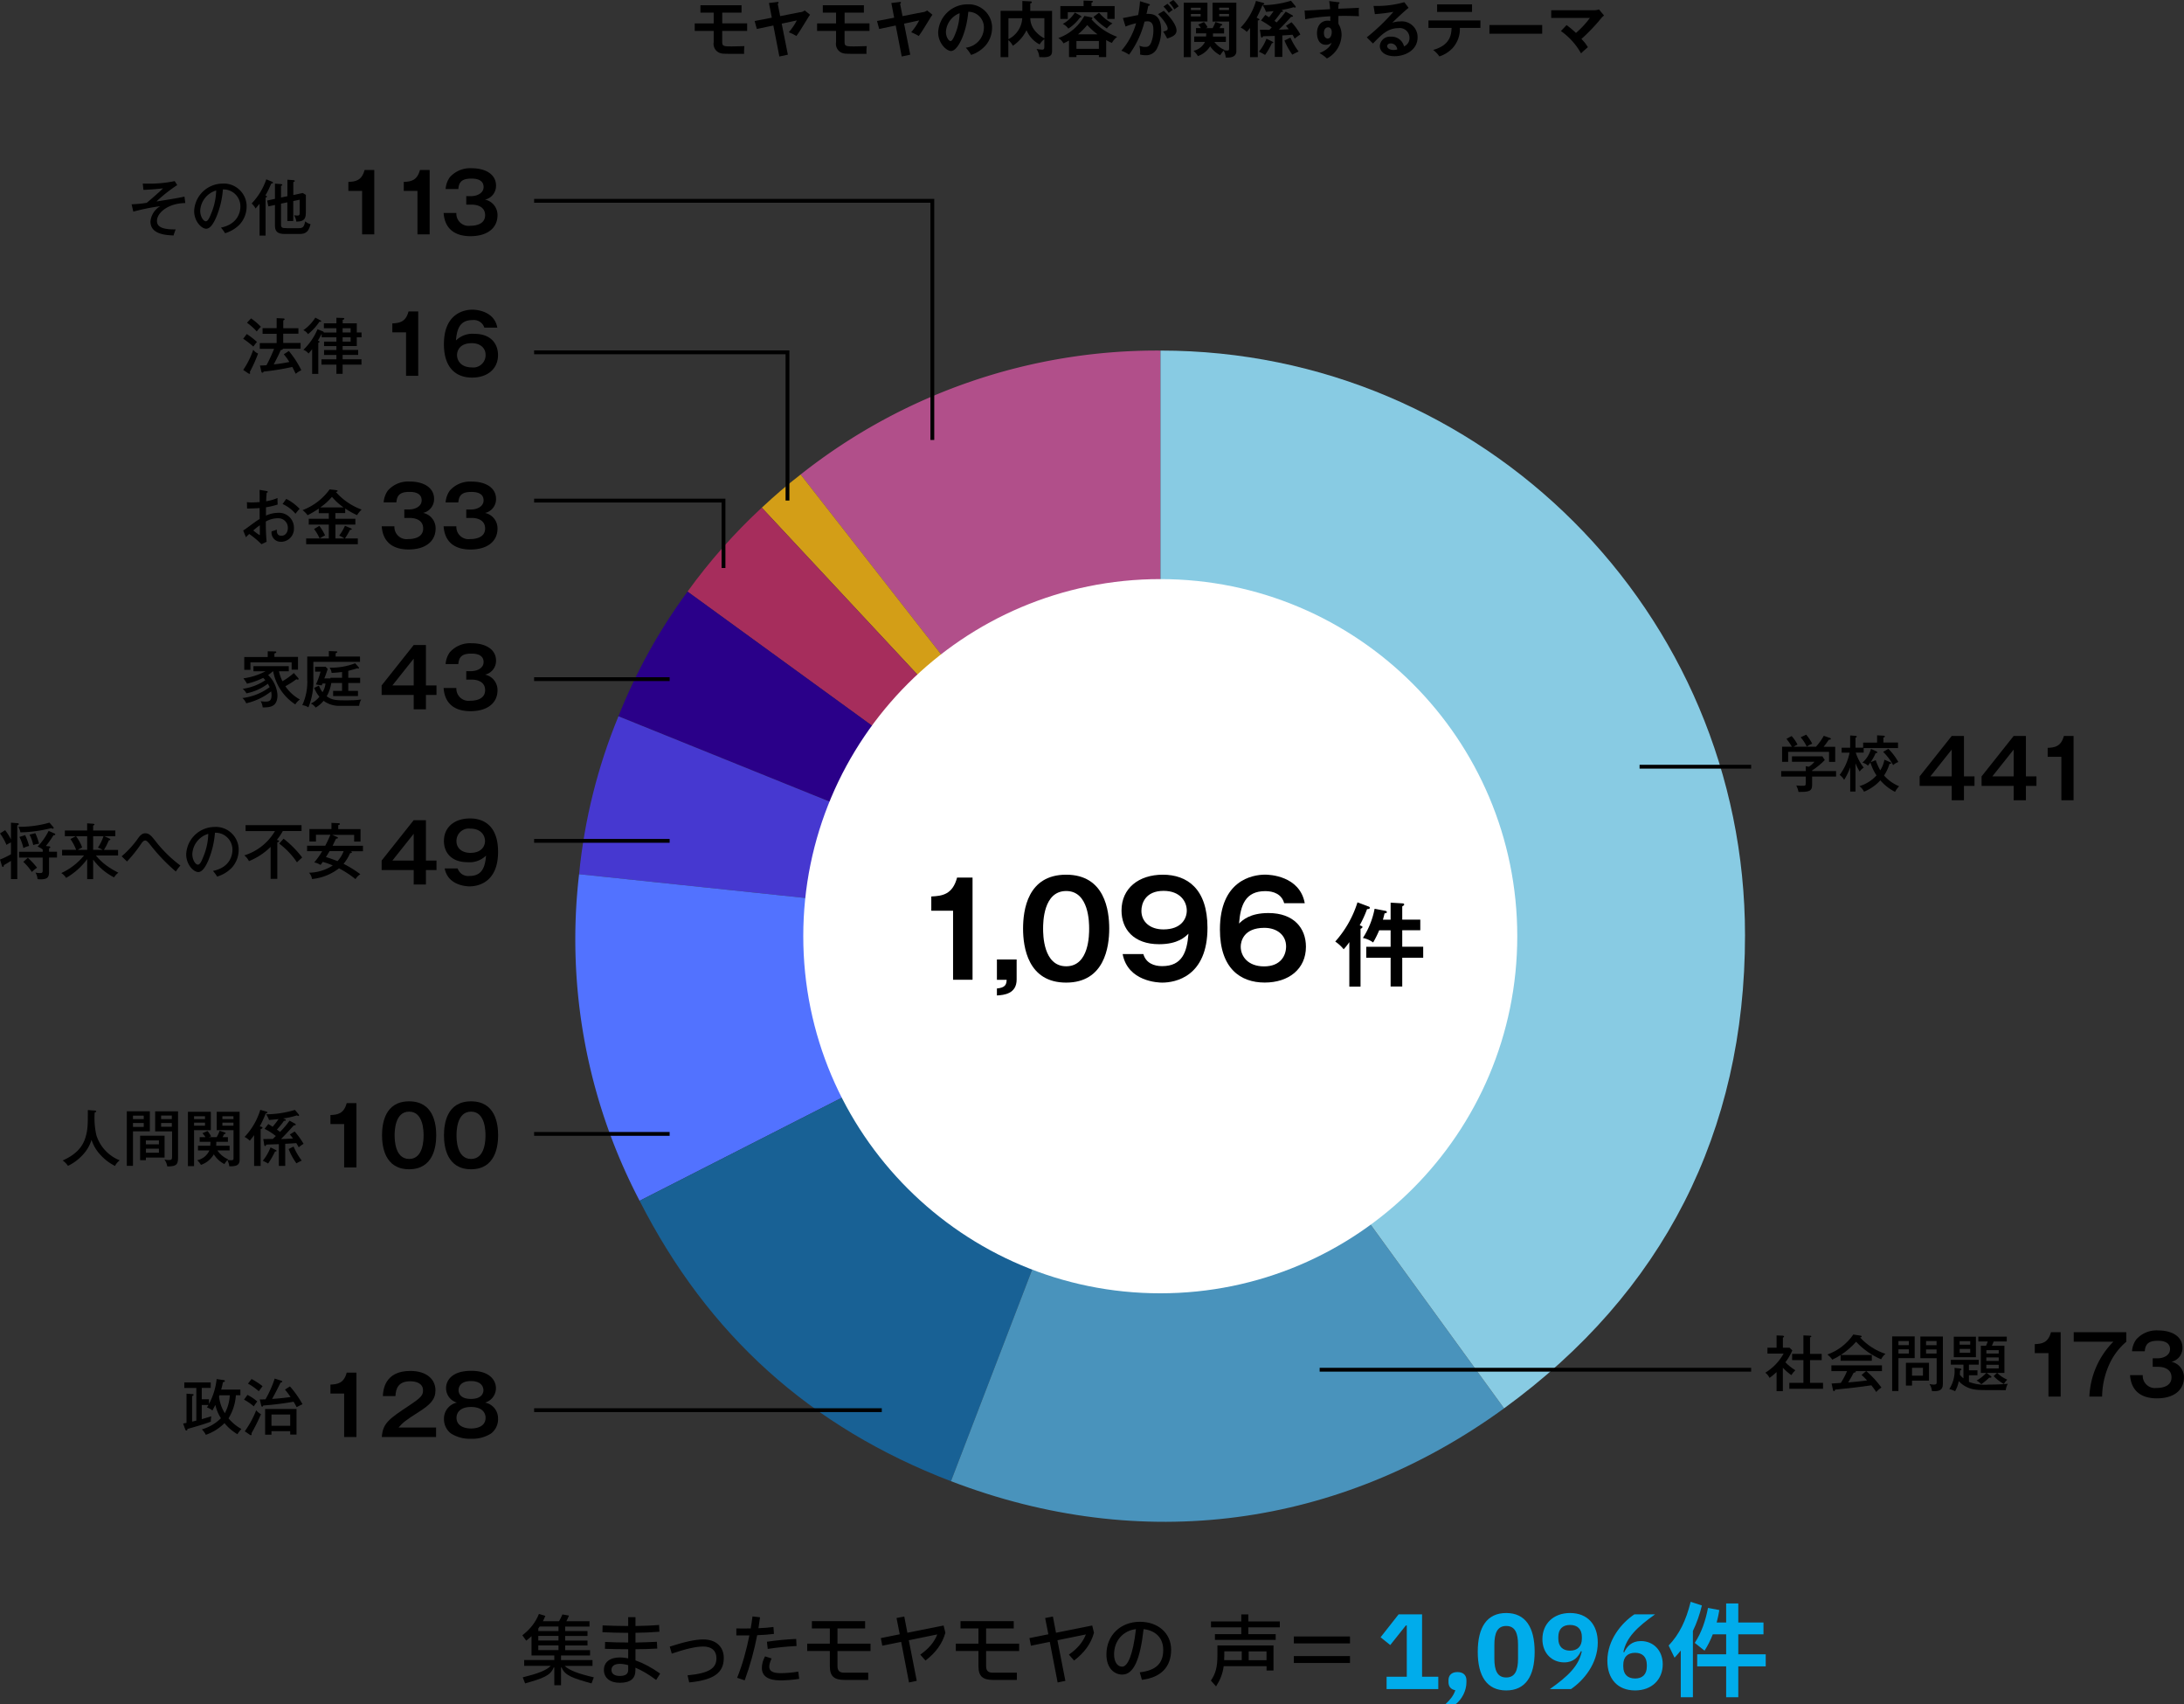 <svg xmlns="http://www.w3.org/2000/svg" id="_レイヤー_1" viewBox="0 0 428.36 334.18"><rect x="0" y="0" width="428.36" height="334.18" fill="#333333" stroke="none"/><defs><clipPath id="clippath"><path d="M0 0h428.35v298.4H0z" style="fill:none"/></clipPath><style>.cls-2{fill:#00aceb}.cls-6{isolation:isolate}</style></defs><g id="_グループ_11250"><g id="_グループ_10611"><g id="_1_096件" class="cls-6"><g class="cls-6"><path d="M282.1 331.2h-10.14v-2.42h3.96v-10.06h-.18l-3.06 3.84-1.9-1.52 3.54-4.5h4.6v12.24h3.18v2.42ZM283.48 334.18c.94-.88 1.62-1.7 1.96-2.76-.92-.16-1.34-.78-1.34-1.56v-.4c0-.92.56-1.6 1.76-1.6s1.76.68 1.76 1.6v.4c0 1.62-.86 3.34-2.14 4.32h-2ZM289.84 323.88c0-4.8 1.8-7.6 5.58-7.6s5.58 2.8 5.58 7.6-1.8 7.58-5.58 7.58-5.58-2.8-5.58-7.58Zm7.9 1.36v-2.74c0-2.28-.58-3.68-2.32-3.68s-2.32 1.4-2.32 3.68v2.74c0 2.28.58 3.68 2.32 3.68s2.32-1.4 2.32-3.68ZM303.98 331.2c3.56-2.52 5.66-4.52 6.26-7.38l-.16-.06c-.54 1.12-1.42 2.2-3.28 2.2-2.42 0-4.28-1.8-4.28-4.56 0-2.98 2.14-5.12 5.42-5.12 3.44 0 5.44 2.28 5.44 5.8 0 4.14-2.78 7.44-5.26 9.12h-4.14Zm6.28-9.9v-.32c0-1.54-.86-2.36-2.32-2.36s-2.3.82-2.3 2.36v.32c0 1.54.86 2.36 2.3 2.36s2.32-.82 2.32-2.36ZM315.26 325.66c0-4.14 2.8-7.44 5.3-9.12h4.06c-3.54 2.52-5.62 4.52-6.22 7.38l.16.06c.54-1.12 1.42-2.2 3.28-2.2 2.42 0 4.28 1.8 4.28 4.56 0 2.98-2.14 5.12-5.42 5.12-3.44 0-5.44-2.28-5.44-5.8Zm7.74 1.1v-.32c0-1.54-.86-2.36-2.3-2.36s-2.32.82-2.32 2.36v.32c0 1.54.86 2.36 2.32 2.36s2.3-.82 2.3-2.36ZM333.8 314.8c-.42 1.74-1 3.42-1.76 5v13h-2.38v-9.16c-.38.48-.8.96-1.22 1.4l-1.16-2.38c2.1-2.22 3.38-4.82 4.32-8.58l2.2.72Zm12.52 9.58v2.36h-5.38v6.06h-2.38v-6.06h-5.68v-2.36h5.68v-3.92h-2.62c-.44 1.12-.98 2.22-1.62 3.2l-1.92-1.52c1.36-2.06 2.12-4.4 2.6-6.86l2.22.42c-.12.78-.3 1.6-.52 2.44h1.86v-3.74h2.38v3.74h4.94v2.32h-4.94v3.92h5.38Z" class="cls-2"/></g></g><g id="_集まったモヤモヤの声_" class="cls-6"><path d="M110.74 326.64c.93.9 2.76 1.56 5.73 2.25l-.45 1.19c-3.51-.98-5.25-1.51-5.86-3.12h-.12v3.48h-1.32v-3.48h-.13c-.6 1.61-2.15 2.14-5.6 3.12l-.46-1.19c2.85-.7 4.6-1.33 5.5-2.25h-5.22v-1.14h5.91v-.9h-4.47v-3.78c-.33.32-.68.62-1.04.88l-.76-1.06c1.56-1.19 2.61-2.57 3.25-4.18l1.26.38c-.14.36-.3.7-.48 1.05h3.17c.27-.44.46-.89.66-1.33l1.29.22c-.15.39-.33.75-.52 1.11h4.54v1.05h-4.77v.88h4.38v.96h-4.38v.9h4.38v.96h-4.38v.93h4.88v1.04h-5.69v.9h6.17v1.14h-5.46Zm-1.2-7.71h-3.69c-.09.13-.18.25-.27.38v.51h3.96v-.88Zm0 2.74v-.9h-3.96v.9h3.96Zm-3.96.96v.93h3.96v-.93h-3.96Z" class="cls-6"/><g class="cls-6"><path d="M128.68 329.4c-1.43-1.08-2.81-1.88-4.05-2.4v.51c0 1.65-1.01 2.45-3.08 2.45-1.9 0-3.1-.96-3.1-2.5s1.14-2.47 3.17-2.47c.48 0 1.02.06 1.59.18v-1.79c-1.53 0-3.24-.03-4.56-.08l.03-1.35c1.27.08 3.13.11 4.53.11v-1.89c-1.9 0-3.57-.06-5.05-.13l.03-1.33c1.43.06 3.27.12 5.02.12v-1.74h1.43v1.74c1.51-.03 3.19-.08 4.63-.21l.06 1.33c-1.48.12-3.13.2-4.69.21v1.91c1.33-.03 2.94-.08 4.2-.15l.07 1.33c-1.36.09-2.89.12-4.27.13v2.19c1.48.51 3.15 1.38 4.84 2.59l-.79 1.25Zm-5.47-2.9c-.61-.17-1.17-.25-1.63-.25-1.11 0-1.65.46-1.65 1.2s.6 1.17 1.63 1.17 1.65-.32 1.65-1.16v-.96ZM134.85 328.5c4.17-.41 5.69-1.33 5.67-3.4-.02-1.43-.94-2.25-2.58-2.25-1.5 0-3.49.49-6.18 1.39l-.4-1.37c2.7-.87 4.89-1.41 6.58-1.41 2.48 0 4.02 1.42 4.02 3.64 0 2.94-2.02 4.33-6.78 4.79l-.33-1.4ZM151.79 320.38c-1 .13-2.16.21-3.28.25-.57 2.98-1.41 6.03-2.45 8.85l-1.48-.5c1.05-2.61 1.85-5.5 2.4-8.31-.94.01-1.84.01-2.56 0v-1.37c.78.03 1.77.03 2.82 0 .14-.79.26-1.59.35-2.35l1.48.17c-.09.71-.19 1.42-.31 2.14 1.05-.04 2.08-.12 2.94-.24l.1 1.35Zm4.96 8.81c-1.17.19-2.55.3-3.69.3-2.43 0-3.63-.86-3.63-2.43 0-.78.21-1.52.62-2.28l1.29.41c-.27.61-.46 1.12-.46 1.63 0 .84.69 1.25 2.23 1.25 1.17 0 2.29-.11 3.46-.3l.18 1.42Zm-6.33-7.28c1.99-.28 3.58-.45 5.74-.55l.07 1.39c-2.13.11-3.76.29-5.65.57l-.16-1.41ZM170.74 323.74h-6.48v2.94c0 .93.41 1.3 1.31 1.3h4.72v1.42h-4.65c-2.07 0-2.88-.74-2.88-2.71v-2.96h-4.44v-1.44h4.44v-2.99h-3.52v-1.42h10.44v1.42h-5.42v2.99h6.48v1.44ZM185.07 318.73l.35 1.42c-.6 2.17-1.88 3.9-3.9 5.45l-1.02-1.16c1.77-1.25 2.77-2.52 3.33-3.96l-5.58 1.14 1.56 7.96-1.52.32-1.54-7.96-3.7.75-.29-1.49 3.71-.75-.63-3.19 1.52-.29.61 3.18 7.11-1.42ZM199.89 323.74h-6.48v2.94c0 .93.41 1.3 1.31 1.3h4.72v1.42h-4.65c-2.07 0-2.88-.74-2.88-2.71v-2.96h-4.44v-1.44h4.44v-2.99h-3.52v-1.42h10.44v1.42h-5.42v2.99h6.48v1.44ZM214.22 318.73l.35 1.42c-.6 2.17-1.88 3.9-3.9 5.45l-1.02-1.16c1.77-1.25 2.77-2.52 3.33-3.96l-5.58 1.14 1.56 7.96-1.52.32-1.54-7.96-3.7.75-.29-1.49 3.71-.75-.63-3.19 1.52-.29.61 3.18 7.11-1.42ZM229.7 323.47c0 3.42-2.02 5.46-5.73 5.91l-.42-1.47c3.24-.38 4.6-1.79 4.6-4.39 0-2.33-1.44-3.79-3.85-4.08-.68 6-1.95 8.91-4.19 8.91-1.57 0-3.1-1.26-3.1-3.95 0-3.76 2.77-6.4 6.57-6.4 3.58 0 6.12 2.26 6.12 5.47Zm-6.9-4.03c-2.5.29-4.29 2.26-4.29 4.95 0 1.56.71 2.41 1.58 2.41 1.05 0 2.11-2.14 2.71-7.36Z"/></g><g class="cls-6"><path d="M249.78 322.65v4.9h-1.36v-.84h-8.41c-.21 1.52-.69 2.7-1.5 3.96l-1.01-1.14c.95-1.41 1.28-2.67 1.28-5.01v-1.88h11.01Zm1.24-3.56h-6.18v1.33h5.37v1.12h-11.92v-1.12h5.17v-1.33h-5.94v-1.16h5.94v-1.38h1.38v1.38h6.18v1.16Zm-7.47 4.71h-3.42v.72c0 .34-.02.69-.03 1h3.45v-1.72Zm4.86 1.73v-1.72h-3.5v1.72h3.5ZM253.77 322.24v-1.36h11.01v1.36h-11.01Zm0 3.84v-1.36h11.01v1.36h-11.01Z"/></g></g></g><g id="_グループ_10610" style="clip-path:url(#clippath)"><g id="_グループ_10609"><path id="_パス_13555" d="m227.61 183.4-70.59-90.35a112.571 112.571 0 0 1 70.59-24.31V183.4Z" style="fill:#b14f8a"/><path id="_パス_13556" d="m227.61 183.4-78.19-83.86c2.69-2.5 4.71-4.24 7.61-6.5l70.59 90.36Z" style="fill:#d39e17"/><path id="_パス_13557" d="M227.61 183.4 134.85 116c4.3-5.96 9.18-11.47 14.56-16.46l78.19 83.86Z" style="fill:#a62d5c"/><path id="_パス_13558" d="M227.61 183.4 121.3 140.45c3.44-8.7 8-16.92 13.55-24.45l92.76 67.4Z" style="fill:#2a0089"/><path id="_パス_13559" d="m227.61 183.4-114.03-11.99c1.04-10.65 3.64-21.08 7.72-30.96l106.31 42.95Z" style="fill:#4638d0"/><path id="_パス_13560" d="m227.61 183.4-102.16 52.05a110.476 110.476 0 0 1-11.87-64.04l114.03 11.99Z" style="fill:#5272ff"/><path id="_パス_13561" d="m227.61 183.4-41.09 107.04c-27.61-10.6-47.65-28.64-61.07-54.99l102.16-52.05Z" style="fill:#186195"/><path id="_パス_13562" d="M227.61 183.4 295 276.15c-32.33 23.49-71.18 28.6-108.48 14.28l41.09-107.04Z" style="fill:#4993bc"/><path id="_パス_13563" d="M227.61 183.4V68.74c63.32 0 114.65 51.33 114.65 114.65 0 38.57-16.06 70.09-47.26 92.76l-67.39-92.76Z" style="fill:#88cbe3"/><path id="_パス_13564" d="M297.59 183.57c0 38.67-31.35 70.02-70.02 70.02s-70.02-31.35-70.02-70.02 31.35-70.02 70.02-70.02c38.67 0 70.02 31.35 70.02 70.02" style="fill:#fff"/><path id="_パス_13565" d="M190.75 192.11h-3.82v-13.53h-4.27v-2.8c2.14-.1 4.17-.36 5.06-3.71h3.03v20.05Z"/><path id="_パス_13566" d="M199.4 188.12v3.94c0 2.82-2.49 3.05-3.87 3.13v-1.37c1.63-.15 1.88-.76 1.91-1.7h-1.91v-3.99h3.87Z"/><path id="_パス_13567" d="M217.56 182.09c0 3.59-.94 10.58-8.45 10.58s-8.45-6.97-8.45-10.58.87-10.58 8.45-10.58 8.45 7 8.45 10.58m-12.97 0c0 1.09 0 7.38 4.53 7.38s4.5-6.28 4.5-7.38 0-7.38-4.5-7.38-4.53 6.18-4.53 7.38"/><path id="_パス_13568" d="M224.25 187.07c.51 1.78 2.09 2.37 3.69 2.37 3.94 0 4.88-2.77 5.16-6.36-.66.64-2.09 2.06-5.75 2.06-4.99 0-7.38-2.95-7.38-6.61 0-4.35 3.36-7.02 8.11-7.02s8.75 2.75 8.75 10.4c0 9.59-6.31 10.76-8.88 10.76-.74 0-6.74-.18-7.76-5.6h4.04Zm-.38-8.47c0 2.11 1.65 3.64 4.32 3.64 3.56 0 4.58-2.16 4.58-3.69 0-1.78-1.3-3.87-4.55-3.87-3.61 0-4.35 2.52-4.35 3.92"/><path id="_パス_13569" d="M251.87 177.1c-.48-1.78-2.09-2.37-3.69-2.37-3.94 0-4.88 2.77-5.16 6.36.66-.64 2.11-2.06 5.77-2.06 4.96 0 7.35 2.95 7.35 6.61 0 4.35-3.36 7.02-8.09 7.02s-8.78-2.75-8.78-10.4c0-9.59 6.31-10.76 8.88-10.76.74 0 6.77.18 7.76 5.6h-4.04Zm-8.52 8.52c0 1.93 1.45 3.87 4.58 3.87 3.28 0 4.32-2.16 4.32-3.92 0-2.19-1.76-3.64-4.27-3.64-4.1 0-4.63 2.7-4.63 3.69"/><path id="_パス_13570" d="M266.86 193.46h-2.21v-8.73c-.33.5-.7.96-1.11 1.4a7.645 7.645 0 0 0-1.65-1.51c1.98-2.22 3.47-4.84 4.36-7.69l2.15.81c.16.05.27.14.27.25 0 .23-.23.25-.54.27-.4 1.09-.88 2.15-1.44 3.16.38.16.54.23.54.34 0 .2-.25.3-.38.36v11.33Zm3.65-11.05a19.7 19.7 0 0 1-1.19 2.39 4.97 4.97 0 0 0-2.01-.88c1.13-1.74 1.91-3.69 2.3-5.73l2.1.4c.11.02.3.09.3.25 0 .18-.18.22-.45.25-.07.32-.14.59-.32 1.24h1.51v-3.34l2.3.14c.11 0 .36.02.36.22 0 .09-.05.16-.13.21-.08.06-.16.11-.25.16v2.6h3.54v2.08h-3.54v3.23h4.11v2.16h-4.11v5.64h-2.28v-5.64h-4.78v-2.15h4.78v-3.23h-2.25Z"/><path id="_パス_13571" d="M385.2 152.23h2.07v1.86h-2.07v2.83h-2.4v-2.83h-6.29v-1.86l6.29-7.92h2.4v7.92Zm-2.4 0v-5.25l-4.18 5.25h4.18Z"/><path id="_パス_13572" d="M397.35 152.23h2.07v1.86h-2.07v2.83h-2.4v-2.83h-6.29v-1.86l6.29-7.92h2.4v7.92Zm-2.4 0v-5.25l-4.18 5.25h4.18Z"/><path id="_パス_13573" d="M406.71 156.92h-2.4v-8.52h-2.69v-1.76c1.35-.06 2.62-.22 3.18-2.34h1.9v12.62Z"/><path id="_パス_13574" d="M404.18 273.84h-2.4v-8.52h-2.69v-1.76c1.35-.06 2.62-.22 3.18-2.34h1.9v12.61Z"/><path id="_パス_13575" d="M417.04 261.23v1.86a12.71 12.71 0 0 0-3.44 4.67c-.83 1.92-1.28 3.99-1.3 6.08h-2.5c.17-4.05 1.85-7.89 4.71-10.76h-7.78v-1.86h10.32Z"/><path id="_パス_13576" d="M420.27 269.64c-.08 1.32.94 2.46 2.26 2.53.16 0 .32 0 .48-.02.39 0 2.9 0 2.9-2.08 0-1.66-1.55-2.06-2.59-2.06h-1.1v-1.67h.94c1.18 0 2.46-.58 2.46-1.79 0-1.65-1.9-1.65-2.39-1.65-1.65 0-2.46.5-2.56 2.05h-2.5c.05-.84.34-1.64.83-2.32a5.311 5.311 0 0 1 4.29-1.76c2.66 0 4.77 1.15 4.77 3.41.02 1.31-.88 2.46-2.16 2.74a3.08 3.08 0 0 1 2.45 3.06c0 2.5-1.98 4.11-5.3 4.11-2.77 0-5.03-1.18-5.27-4.55h2.48Z"/><path id="_パス_13577" d="M69.9 281.77h-2.4v-8.52h-2.69v-1.76c1.35-.06 2.63-.22 3.19-2.34h1.91v12.61Z"/><path id="_パス_13578" d="M85.53 279.91v1.86H74.89c.18-2.72 1.44-3.57 5.39-6.19 2.35-1.57 2.69-2 2.69-2.96 0-1.35-1.31-1.78-2.48-1.78-2.4 0-2.85 1.44-2.93 2.9h-2.47c.06-1.11.31-4.93 5.39-4.93 3.26 0 4.93 1.71 4.93 3.79 0 1.79-.99 2.82-3.33 4.29-2.43 1.54-3.09 2.05-3.91 3.02h7.35Z"/><path id="_パス_13579" d="M97.69 278.24c.01 1.1-.49 2.15-1.36 2.83a6.772 6.772 0 0 1-3.94 1.04c-1.39.06-2.77-.3-3.95-1.04a3.524 3.524 0 0 1-1.36-2.83 3.204 3.204 0 0 1 2.54-3.22 2.934 2.934 0 0 1-2.13-2.82c0-1.55 1.18-3.41 4.93-3.41s4.85 1.97 4.85 3.41c0 1.31-.87 2.46-2.13 2.82 1.53.3 2.61 1.66 2.54 3.22m-8.14-.25c0 1.62 1.55 2.11 2.85 2.11s2.85-.46 2.85-2.11c0-.99-.7-2.11-2.85-2.11s-2.85 1.12-2.85 2.11m.4-5.4c0 .59.34 1.71 2.43 1.71 2.27 0 2.45-1.31 2.45-1.71 0-.21-.05-1.79-2.45-1.79s-2.43 1.57-2.43 1.79"/><path id="_パス_13580" d="M69.9 228.92h-2.4v-8.52h-2.69v-1.76c1.35-.06 2.63-.22 3.19-2.34h1.91v12.62Z"/><path id="_パス_13581" d="M85.56 222.61c0 2.26-.59 6.66-5.32 6.66s-5.31-4.39-5.31-6.66.54-6.66 5.31-6.66 5.32 4.4 5.32 6.66m-8.16 0c0 .69 0 4.64 2.85 4.64s2.83-3.95 2.83-4.64 0-4.64-2.83-4.64-2.85 3.89-2.85 4.64"/><path id="_パス_13582" d="M97.7 222.61c0 2.26-.59 6.66-5.31 6.66s-5.31-4.39-5.31-6.66.54-6.66 5.31-6.66 5.31 4.4 5.31 6.66m-8.16 0c0 .69 0 4.64 2.85 4.64s2.83-3.95 2.83-4.64 0-4.64-2.83-4.64-2.85 3.89-2.85 4.64"/><path id="_パス_13583" d="M83.54 168.74h2.07v1.86h-2.07v2.83h-2.4v-2.83h-6.29v-1.86l6.29-7.92h2.4v7.92Zm-2.4 0v-5.25l-4.18 5.25h4.18Z"/><path id="_パス_13584" d="M89.76 170.27a2.17 2.17 0 0 0 2.32 1.49c2.48 0 3.07-1.74 3.25-4a4.59 4.59 0 0 1-3.62 1.3c-3.14 0-4.64-1.86-4.64-4.16 0-2.74 2.11-4.42 5.11-4.42s5.51 1.73 5.51 6.55c0 6.03-3.97 6.77-5.59 6.77-.46 0-4.24-.11-4.88-3.52h2.54Zm-.23-5.33c0 1.33 1.04 2.29 2.72 2.29 2.24 0 2.88-1.36 2.88-2.32 0-1.12-.82-2.43-2.86-2.43a2.42 2.42 0 0 0-2.72 2.08c-.02.13-.02.26-.02.39"/><path id="_パス_13585" d="M83.54 134.4h2.07v1.86h-2.07v2.83h-2.4v-2.83h-6.29v-1.86l6.29-7.92h2.4v7.92Zm-2.4 0v-5.25l-4.18 5.25h4.18Z"/><path id="_パス_13586" d="M89.51 134.89c-.08 1.32.94 2.46 2.26 2.53.16 0 .32 0 .48-.02.39 0 2.9 0 2.9-2.08 0-1.66-1.55-2.06-2.59-2.06h-1.11v-1.66h.94c1.18 0 2.46-.58 2.46-1.79 0-1.65-1.9-1.65-2.39-1.65-1.65 0-2.46.5-2.56 2.05h-2.5c.06-.84.34-1.64.83-2.32a5.311 5.311 0 0 1 4.29-1.76c2.66 0 4.77 1.15 4.77 3.41.02 1.31-.88 2.46-2.16 2.74a3.08 3.08 0 0 1 2.45 3.06c0 2.5-1.98 4.11-5.3 4.11-2.77 0-5.03-1.18-5.27-4.55h2.49Z"/><path id="_パス_13587" d="M77.36 103.19a2.39 2.39 0 0 0 2.26 2.53c.16 0 .32 0 .48-.02.39 0 2.9 0 2.9-2.08 0-1.66-1.55-2.06-2.59-2.06H79.3v-1.67h.94c1.18 0 2.46-.58 2.46-1.79 0-1.65-1.9-1.65-2.39-1.65-1.65 0-2.46.5-2.56 2.05h-2.5c.06-.84.34-1.64.83-2.32a5.311 5.311 0 0 1 4.29-1.76c2.66 0 4.77 1.15 4.77 3.41.02 1.31-.88 2.45-2.15 2.74a3.08 3.08 0 0 1 2.45 3.06c0 2.5-1.98 4.11-5.3 4.11-2.77 0-5.03-1.18-5.27-4.55h2.48Z"/><path id="_パス_13588" d="M89.51 103.19c-.08 1.32.94 2.46 2.26 2.53.16 0 .32 0 .48-.02.39 0 2.9 0 2.9-2.08 0-1.66-1.55-2.06-2.59-2.06h-1.11V99.9h.94c1.18 0 2.46-.58 2.46-1.79 0-1.65-1.9-1.65-2.39-1.65-1.65 0-2.46.5-2.56 2.05h-2.5c.06-.84.34-1.64.83-2.32a5.311 5.311 0 0 1 4.29-1.76c2.66 0 4.77 1.15 4.77 3.41.02 1.31-.88 2.46-2.16 2.74a3.08 3.08 0 0 1 2.45 3.06c0 2.5-1.98 4.11-5.3 4.11-2.77 0-5.03-1.18-5.27-4.55h2.49Z"/><path id="_パス_13589" d="M82.04 73.69h-2.4v-8.52h-2.69v-1.76c1.35-.06 2.62-.22 3.18-2.34h1.9v12.61Z"/><path id="_パス_13590" d="M95 64.25a2.17 2.17 0 0 0-2.32-1.49c-2.48 0-3.07 1.75-3.25 4 .96-.94 2.29-1.42 3.63-1.3 3.12 0 4.62 1.86 4.62 4.16 0 2.74-2.11 4.42-5.09 4.42s-5.52-1.73-5.52-6.55c0-6.03 3.97-6.77 5.59-6.77.46 0 4.26.11 4.88 3.52H95Zm-5.36 5.36c0 1.22.91 2.43 2.88 2.43 1.32.17 2.54-.77 2.7-2.09.02-.12.02-.25.02-.37 0-1.38-1.1-2.29-2.69-2.29-2.58 0-2.91 1.7-2.91 2.32"/><path id="_パス_13591" d="M73.42 45.95h-2.4v-8.52h-2.69v-1.76c1.34-.06 2.62-.22 3.18-2.34h1.9v12.61Z"/><path id="_パス_13592" d="M84.28 45.95h-2.4v-8.52h-2.69v-1.76c1.35-.06 2.62-.22 3.18-2.34h1.9v12.61Z"/><path id="_パス_13593" d="M89.51 41.76c-.08 1.32.94 2.46 2.26 2.53.16 0 .32 0 .48-.02.39 0 2.9 0 2.9-2.08 0-1.66-1.55-2.06-2.59-2.06h-1.11v-1.67h.94c1.18 0 2.46-.58 2.46-1.79 0-1.65-1.9-1.65-2.39-1.65-1.65 0-2.46.5-2.56 2.05h-2.5c.06-.84.34-1.64.83-2.32a5.311 5.311 0 0 1 4.29-1.76c2.66 0 4.77 1.15 4.77 3.41.02 1.31-.88 2.46-2.16 2.74a3.08 3.08 0 0 1 2.45 3.06c0 2.5-1.98 4.11-5.3 4.11-2.77 0-5.03-1.19-5.27-4.55h2.49Z"/><path id="_長方形_5349" d="M321.58 149.96h21.88v.75h-21.88z"/><path id="_長方形_5350" d="M258.83 268.2h84.63v.75h-84.63z"/><path id="_長方形_5351" d="M104.76 276.13h68.19v.75h-68.19z"/><path id="_長方形_5352" d="M104.76 221.96h26.58v.75h-26.58z"/><path id="_長方形_5353" d="M104.76 164.5h26.58v.75h-26.58z"/><path id="_長方形_5354" d="M104.76 132.79h26.58v.75h-26.58z"/><path id="_パス_13594" d="M154.83 98.15h-.75V69.46h-49.32v-.75h50.07v29.44Z"/><path id="_パス_13595" d="M142.28 111.37h-.75V98.53h-36.77v-.75h37.52v13.59Z"/><path id="_パス_13596" d="M183.24 86.27h-.75V39.75h-77.73V39h78.48v47.27Z"/><path id="_パス_13597" d="M360.12 151.2v1.07h-4.7v1.68c0 1.27-.78 1.34-2.67 1.33-.08-.44-.23-.86-.43-1.26.14.01.79.06.92.06.6 0 .67 0 .79-.07.14-.07.14-.13.14-.65v-1.09h-4.82v-1.07h4.82v-.96l.61.1c.42-.26.79-.58 1.1-.97h-4.41v-1.07h5.96l.48.73c-.76.77-1.59 1.45-2.49 2.04v.12h4.7Zm-3.95-4.77c.59-.66 1.11-1.37 1.54-2.15l1.24.43c.08.04.15.07.15.16 0 .16-.2.17-.4.18-.5.73-.65.91-1.02 1.38h2.27v2.96h-1.21v-1.96h-8.02v1.95h-1.19v-2.96h1.92c-.31-.54-.66-1.06-1.06-1.55l1.01-.55c.46.5.85 1.07 1.16 1.68-.26.12-.52.26-.77.42h4.38Zm-1.9-2.37c.45.54.85 1.13 1.17 1.76-.38.14-.74.34-1.07.57-.31-.66-.71-1.27-1.19-1.82l1.08-.52Z"/><path id="_パス_13598" d="M363.93 155.2h-1.04v-4.74c-.3.86-.7 1.68-1.19 2.46-.22-.38-.52-.71-.88-.97.97-1.29 1.63-2.78 1.95-4.37h-1.56v-.97h1.67v-2.4l1.06.07s.25.04.25.14c0 .08-.07.13-.26.24v1.94h1.5v-.99h2.73v-1.43l1.24.07c.17.01.29.07.29.16 0 .06-.04.11-.1.13-.08.04-.13.06-.19.08v.98h2.87v1.08h-6.74v.89h-1.55c.34 1.07.87 2.07 1.57 2.95-.32.19-.6.45-.79.77-.33-.51-.61-1.06-.83-1.63v5.52Zm3.97-6.14c.23.69.53 1.35.88 1.99.41-.64.68-1.34.82-2.09l1.08.47c.19.08.25.14.25.2 0 .14-.18.14-.23.14h-.1c-.24.81-.6 1.58-1.07 2.29.81.92 1.82 1.64 2.95 2.11-.31.33-.58.7-.79 1.1a9.476 9.476 0 0 1-2.89-2.26c-.89.97-1.98 1.73-3.2 2.23-.21-.44-.52-.81-.91-1.09a7.353 7.353 0 0 0 3.36-2.11c-.53-.79-.93-1.65-1.2-2.55-.15.23-.31.44-.49.64-.3-.29-.67-.49-1.08-.59.81-.71 1.4-1.65 1.69-2.69l1 .44c.08.04.23.11.23.22 0 .18-.26.18-.33.18-.26.62-.59 1.21-.97 1.76l1.02-.4Zm2.48-2.23c.77.77 1.43 1.64 1.95 2.59-.38.13-.73.34-1.02.61-.51-.96-1.17-1.84-1.96-2.6l1.02-.6Z"/><path id="_パス_13599" d="M349.7 272.78h-1.25v-3.74c-.44.41-.9.79-1.38 1.14-.19-.4-.47-.75-.83-1.02 1.5-.91 2.74-2.21 3.59-3.75h-3.17v-1.15h1.79v-2.41l1.21.05c.16.01.26.08.26.18s-.13.16-.23.2v1.98H351l.54.53c-.36.83-.81 1.61-1.36 2.33.58.6 1.24 1.12 1.95 1.56-.31.28-.57.6-.78.96-.6-.43-1.16-.91-1.67-1.45v4.61Zm1.8-6.09v-1.22h2.21v-3.63l1.37.07c.1 0 .19.04.19.13s-.08.14-.26.19v3.24h2.29v1.22h-2.29v4.46h2.55v1.16h-6.61v-1.16h2.76v-4.46h-2.21Z"/><path id="_パス_13600" d="M367.13 265.69v1.13h-6.12v-1.12c-.52.34-1.07.64-1.63.9-.26-.38-.59-.72-.96-1.01 2.07-.74 3.84-2.11 5.08-3.92l1.45.23c.1 0 .18.07.19.17 0 .1-.08.13-.31.18 1.36 1.48 3.06 2.58 4.97 3.21-.35.3-.64.66-.85 1.07-1.86-.79-3.53-1.96-4.9-3.44-.88 1-1.9 1.87-3.01 2.6h6.09Zm-7.88 5.59c.2-.01 1.64-.11 1.8-.12.48-.73.89-1.51 1.22-2.31h-3.07v-1.13h9.92v1.13h-3.06c1.1.95 2.09 2.03 2.95 3.21-.38.25-.72.54-1.02.88-.29-.45-.61-.89-.95-1.31-.77.12-2.54.36-3.31.44-.6.07-3.25.35-3.79.41-.06.17-.11.3-.26.3-.1 0-.13-.12-.16-.22l-.28-1.28Zm6.75-2.43h-2.05s.03.06.04.1c0 .18-.29.2-.42.22-.11.21-.6 1.15-1.07 1.9 1.13-.11 2.6-.23 3.71-.4-.34-.38-.71-.73-1.09-1.07l.89-.75Z"/><path id="_パス_13601" d="M375.54 262.05v4.25h-3.19v6.46h-1.23v-10.72h4.42Zm-1.14.91h-2.05v.8h2.05v-.8Zm-2.05 2.44h2.05v-.82h-2.05v.82Zm2.67 6.28h-1.2v-4.47h4.52v3.5h-3.32v.97Zm2.14-3.48h-2.14v1.54h2.14v-1.54Zm3.91-6.15v9.35c0 1.28-.91 1.38-1.76 1.38-.13 0-.26 0-.38-.02-.06-.49-.22-.96-.49-1.38.27.07.55.11.83.11.49 0 .58-.1.58-.49v-4.69h-3.2v-4.25h4.44Zm-1.24.9h-2.06v.82h2.06v-.82Zm-2.06 2.45h2.06v-.8h-2.06v.8Z"/><path id="_パス_13602" d="M384.49 268.35c.13.01.22.08.22.18s-.11.13-.26.19c-.01.13-.05.71-.05.83.2.27.44.51.7.72v-2.69h-2.47v-.95h5.47v.95h-1.92v1.11h1.67v.97h-1.67v1.3c1.23.47 2.55.65 3.86.53 1.76 0 2.77-.07 3.77-.16-.22.38-.36.81-.41 1.25-4.94 0-5.49 0-6.34-.17a5.25 5.25 0 0 1-2.88-1.6c-.12.7-.37 1.37-.72 1.98a4.67 4.67 0 0 0-1.13-.42c.79-1.24 1.15-2.7 1.01-4.16l1.16.14Zm3.06-2.23h-4.34v-4.02h4.34v4.02Zm-1.13-3.14h-2.07v.68h2.08v-.68Zm-2.07 2.27h2.08v-.75h-2.07v.75Zm8.79-1.38v5.33h-3.5l.83.62c.07.05.12.1.12.17 0 .11-.1.15-.2.15-.07 0-.14-.01-.22-.02-.49.48-1.02.91-1.58 1.3-.25-.3-.56-.54-.91-.72.71-.4 1.35-.91 1.91-1.5h-1.08v-5.33h1.02c.12-.25.26-.62.34-.83h-1.85v-.95h5.58v.95h-2.57c-.23.56-.25.64-.35.83h2.47Zm-1.11.87h-2.43v.66h2.42v-.66Zm-2.43 2.11h2.42v-.68h-2.43v.68Zm0 1.47h2.42v-.71h-2.43v.71Zm2.11.87c.58.57 1.26 1.02 2 1.34-.27.24-.5.52-.68.84-.74-.41-1.42-.93-2-1.55l.68-.64Z"/><path id="_パス_13603" d="M46.26 273.59c-.1 1.6-.6 3.15-1.44 4.52.71.85 1.57 1.55 2.53 2.09-.3.31-.56.65-.78 1.02-.97-.57-1.83-1.3-2.54-2.17a9.653 9.653 0 0 1-3.66 2.29c-.2-.4-.46-.76-.78-1.07 1.41-.4 2.7-1.15 3.74-2.18-.51-.8-.88-1.69-1.09-2.61-.11.2-.22.44-.58 1.09-.32-.26-.69-.47-1.08-.61.11-.15.21-.31.3-.47h-1.31v2.78c.13-.04 1.62-.48 1.88-.56-.07.35-.1.7-.1 1.05-1.5.56-3.05 1-4.59 1.43 0 .12-.01.3-.18.3s-.22-.13-.25-.21l-.41-1.16c.17-.02.56-.1.66-.12v-5.73l1.14.08c.13.01.25.02.25.14s-.14.19-.29.25v5.01c.2-.05.59-.14.83-.2v-6.4h-2.36v-1.08h5.18v1.07h-1.76v2.23h1.42v.91a13.22 13.22 0 0 0 1.5-4.87l1.34.19c.13.02.28.05.28.19s-.23.21-.38.23c-.07.35-.13.68-.35 1.45h3.77v1.11h-.89Zm-3.22 0c-.02.08-.05.16-.08.25.13 1.16.52 2.28 1.14 3.26.58-1.09.91-2.29.97-3.51h-2.03Z"/><path id="_パス_13604" d="M48.53 273.51c.7.35 1.34.78 1.93 1.3-.25.3-.48.62-.68.95-.59-.51-1.23-.95-1.91-1.32l.66-.92Zm-.52 7.14c.91-1.28 1.67-2.66 2.24-4.13.25.32.57.58.94.77-.55 1.28-1.17 2.53-1.86 3.74.02.07.02.13.02.2.01.09-.05.17-.13.18h-.02c-.07 0-.14-.04-.2-.08l-.99-.68Zm1.33-10.26c.76.41 1.48.88 2.16 1.41-.1.13-.49.66-.74.99a12.07 12.07 0 0 0-2.12-1.49l.71-.92Zm7.53 1.46c.95 1.07 1.77 2.24 2.46 3.49-.17.07-.9.44-1.15.58-.18-.37-.38-.72-.6-1.07-1.97.35-3.95.6-5.95.74-.04.11-.08.23-.22.23-.11 0-.16-.14-.18-.25l-.28-1.17c.23 0 .44.01 1.12-.02.74-1.29 1.35-2.65 1.81-4.07l1.26.41c.06.02.22.07.22.19s-.17.15-.32.18c-.54 1.08-1.2 2.39-1.67 3.21 1.19-.07 3.02-.26 3.62-.38-.34-.5-.71-.99-1.1-1.45l.98-.62Zm-3.62 8.79v.67H52v-5.04h6.16v5.02h-1.24v-.66h-3.67Zm3.67-3.28h-3.67v2.2h3.67v-2.2Z"/><path id="_パス_13605" d="M18.57 217.75c.12.01.31.05.31.18 0 .08-.07.11-.31.22-.1 1.48 0 2.97.33 4.43a7.855 7.855 0 0 0 4.58 4.94c-.39.29-.71.67-.92 1.1a9.73 9.73 0 0 1-2.81-2.12 7.873 7.873 0 0 1-1.8-3 7.488 7.488 0 0 1-1.8 3.03 9.27 9.27 0 0 1-2.82 2.07c-.28-.41-.63-.77-1.04-1.05 2.39-1.07 3.87-2.46 4.49-4.57.45-1.57.45-2.45.45-5.32l1.33.1Z"/><path id="_パス_13606" d="M29.39 217.9v3.93h-3.31v6.77h-1.21v-10.7h4.52Zm-1.2.86h-2.11v.67h2.11v-.67Zm-2.11 2.2h2.11v-.76h-2.11v.76Zm6.2 6.01h-3.67v.52h-1.13v-4.8h4.8v4.28Zm-1.12-3.35h-2.55v.76h2.56v-.76Zm-2.55 2.41h2.56v-.79h-2.55v.79Zm6.31-8.12v9.13c0 1.15-.34 1.38-.79 1.54-.43.11-.88.15-1.33.12-.07-.49-.26-.95-.55-1.35.28.07.56.11.85.11.59 0 .65-.12.65-.77v-4.85h-3.32v-3.92h4.5Zm-1.22.83h-2.1v.7h2.1v-.7Zm-2.1 2.19h2.1v-.73h-2.1v.73Z"/><path id="_パス_13607" d="M41.35 217.99v3.61h-3.29v7.05h-1.2v-10.66h4.49Zm-1.14.88h-2.15v.56h2.15v-.56Zm-2.15 1.86h2.15v-.6h-2.15v.6Zm.77 4.85v-.92h2.41c.02-.43.04-.59.04-.77h-2.12v-.91h1.14c-.17-.28-.38-.54-.6-.78l1-.43c.28.32.51.68.71 1.06l-.5.15h1.58c.24-.4.43-.82.59-1.26l.98.32c.06.01.19.06.19.17s-.13.13-.29.16c-.09.21-.2.41-.31.61h1.05v.91h-2.28c0 .42-.01.58-.02.77h2.63v.92h-2.39c.52.77 1.25 1.37 2.1 1.74l-.11.11c.23.05.47.07.71.07.44 0 .46-.14.46-.48v-5.42h-3.3v-3.61H47v9.43c0 1.14-.78 1.28-2.03 1.27-.05-.43-.18-.84-.37-1.22-.22.24-.41.5-.58.78a5.236 5.236 0 0 1-2.08-1.91c-.57.97-1.46 1.71-2.53 2.07-.19-.34-.44-.65-.73-.91 1.06-.22 1.94-.94 2.39-1.92h-2.23Zm6.96-6.71h-2.17v.56h2.17v-.56Zm-2.17 1.86h2.17v-.6h-2.17v.6Z"/><path id="_パス_13608" d="M51.18 220.92c.2.06.3.08.3.21s-.06.17-.36.25v7.24h-1.28v-6.04c-.33.47-.61.8-.85 1.09-.3-.3-.64-.55-1.02-.74 1.43-1.51 2.48-3.33 3.08-5.31l1.14.32c.23.06.26.13.26.19 0 .08-.04.1-.35.23-.33.86-.71 1.69-1.15 2.49l.23.06Zm2.83 4.54c.16.07.23.11.23.19 0 .11-.07.12-.29.13a16.4 16.4 0 0 1-1.37 2.37c-.33-.21-.68-.39-1.04-.54a9.86 9.86 0 0 0 1.52-2.63l.95.47Zm.1-2.7c-.69-.55-1.43-1.03-2.22-1.41l.73-.95c.29.18.52.31.85.53.42-.47.81-.97 1.16-1.5-.38.05-.53.06-1.87.18-.13-.4-.32-.77-.56-1.12 1.91-.01 3.81-.3 5.64-.86l.73.86c.05.06.08.14.08.22 0 .07-.07.11-.13.11-.04 0-.23-.08-.31-.11-.88.28-1.79.48-2.71.6l.36.11c.13.04.19.12.19.2 0 .17-.14.16-.35.14-.42.61-.89 1.18-1.39 1.73.29.2.44.31.61.46.68-.68 1.31-1.42 1.87-2.21l1.03.56c.08.05.19.12.19.23s-.18.12-.37.12c-.79.88-1.92 2.11-2.52 2.68.74 0 1.09-.02 2.35-.1-.3-.4-.46-.59-.62-.78l.94-.59c.66.75 1.25 1.56 1.75 2.42-.33.2-.65.43-.95.68-.11-.19-.24-.46-.48-.82-.74.06-.89.06-2.17.14v4.33h-1.25v-4.26c-.6.02-2.12.07-2.46.08-.07.18-.11.29-.23.29-.1 0-.17-.13-.18-.24l-.18-1.14c.07 0 1.62-.01 1.86-.01l.6-.58Zm3.47 2.05c.42.98.96 1.91 1.6 2.76-.36.16-.71.34-1.04.54-.63-.87-1.14-1.81-1.53-2.81l.98-.49Z"/><path id="_パス_13609" d="M36.36 39.82c-3.19 0-5.57 1.79-5.57 3.51 0 .88.56 1.7 3.67 1.65-.16.39-.3.78-.42 1.19-1.69-.07-4.53-.28-4.53-2.74a3.89 3.89 0 0 1 1.92-3c-1.78.24-3.54.59-5.28 1.07l-.34-1.44c.99-.04 1.98-.13 2.96-.29.85-.69 1.67-1.42 2.48-2.15.25-.22.49-.45.72-.69-1.54.18-3.1.28-3.84.3L28 35.99c.25.01.56.02 1.09.02 1.74.02 3.48-.15 5.18-.5l.49.78c-1.45.95-2.81 2.02-4.07 3.21.56-.08 4.02-.61 5.49-.95l.16 1.25Z"/><path id="_パス_13610" d="M43.34 44.63c3.57-.74 3.81-3.42 3.81-4.11a3.319 3.319 0 0 0-3.26-3.38h-.17c-.14 1.89-.59 3.74-1.32 5.48-.65 1.47-1.27 2.23-1.96 2.23-.9 0-2.36-1.44-2.36-3.47A5.61 5.61 0 0 1 43.63 36c2.47-.15 4.59 1.74 4.74 4.21v.29c0 1.32-.5 2.59-1.4 3.55-.79.79-1.76 1.37-2.83 1.68-.23-.4-.5-.76-.81-1.1m-4.06-3.33c0 1.2.64 2.09 1.1 2.09s.8-.91 1.12-1.69c.56-1.39.87-2.86.91-4.35a4.365 4.365 0 0 0-3.13 3.96"/><path id="_パス_13611" d="M52.1 46.2h-1.19v-6.24c-.31.38-.53.65-.78.92-.2-.37-.46-.7-.77-.98 1.29-1.35 2.27-2.97 2.87-4.74l1.16.48c.11.05.16.12.16.18 0 .12-.18.14-.34.17-.33.8-.71 1.58-1.16 2.33.11.04.32.13.32.22 0 .12-.19.19-.28.22v7.45Zm4.27-7.72v-3.24l1.17.08c.17.01.28.07.28.17s-.13.16-.29.22v2.53l1.83-.4.63.37v3.18c0 1.14 0 2.06-1.86 2.07-.06-.44-.21-.86-.44-1.24.2.02.58.05.63.05.46 0 .46-.22.46-.58v-2.53l-1.26.26v3.92h-1.16v-3.67l-1.24.26v4.05c0 .61.11.76 1.13.76h2.31c.84 0 1.06-.2 1.31-1.34.29.27.65.46 1.04.55-.44 1.91-1.38 1.93-2.39 1.93h-2.66c-1.53 0-1.93-.6-1.93-1.64v-4.05l-1.29.28-.24-1.15 1.53-.33v-2.98l1.18.08c.13.01.26.06.26.17 0 .07-.12.14-.25.2v2.27l1.24-.26Z"/><path id="_パス_13612" d="M0 168.54c.74-.29 1.46-.64 2.15-1.04v-2.32c-.31.14-.6.3-.88.49-.33-.8-.75-1.56-1.27-2.25l1.01-.64c.44.57.82 1.18 1.14 1.82v-3.29l1.31.1c.11.01.23.05.23.17 0 .14-.16.2-.3.25v10.54H2.15v-3.57c-.73.47-1.08.66-1.38.83-.05.25-.06.36-.2.36-.12 0-.17-.14-.2-.25L0 168.53Zm10.48-6.35s.04.09.05.14c0 .09-.07.15-.16.16a.503.503 0 0 1-.29-.12c-1.98.51-4.02.8-6.07.84a3.6 3.6 0 0 0-.41-1.09c2.06.02 4.12-.25 6.1-.82l.77.89Zm.22 1.23c.08.02.14.1.14.18 0 .14-.16.19-.35.17-.45.74-.95 1.45-1.49 2.12l.62.06c.11.01.24.04.24.19 0 .1-.08.16-.24.2v.66h1.56v1.15H9.62v2.84c0 1.05-.36 1.43-1.67 1.43a4.3 4.3 0 0 1-.59-.04 2.8 2.8 0 0 0-.41-1.29c.29.06.59.1.89.1.41 0 .53-.06.53-.55v-2.48H3.74v-1.15h4.64v-.44c-.3-.24-.64-.43-1.01-.57.88-.91 1.61-1.95 2.17-3.08l1.15.51Zm-5.77.33c.33.69.59 1.4.78 2.13-.39.08-.76.22-1.12.41-.17-.76-.43-1.49-.78-2.18l1.12-.36Zm.53 4.43c.65.6 1.26 1.26 1.81 1.96-.37.25-.71.53-1.02.84-.48-.73-1.04-1.4-1.68-1.99l.89-.8Zm1.47-4.8c.31.66.56 1.35.73 2.06-.39.04-.77.13-1.14.26-.15-.71-.39-1.4-.73-2.05l1.14-.28Z"/><path id="_パス_13613" d="M18.27 172.38H17.1v-3.92c-1.11 1.5-2.51 2.75-4.13 3.68-.24-.38-.56-.71-.95-.95 1.73-.79 3.26-1.97 4.46-3.45h-4.3v-1.1h2.76c-.29-.75-.66-1.47-1.13-2.12l1.03-.55h-2.12v-1.12h4.37v-1.41l1.21.08c.1.01.23.05.23.15 0 .08-.16.18-.26.22v.96h4.35v1.12h-2.16l1.02.46c.11.05.16.07.16.17 0 .12-.08.13-.29.17-.27.65-.59 1.29-.97 1.88h2.78v1.1h-4.35c.61.74 1.3 1.4 2.07 1.97.74.53 1.52 1 2.34 1.4-.35.24-.64.56-.85.92-1.62-.83-3.02-2.02-4.1-3.48v3.83Zm-1.17-5.74v-2.68h-2.19c.51.67.92 1.42 1.21 2.21-.3.13-.59.29-.86.47h1.84Zm1.17-2.68v2.68h1.88c-.3-.17-.61-.32-.94-.44.46-.69.83-1.44 1.09-2.23h-2.04Z"/><path id="_パス_13614" d="M23.86 167.9a18.76 18.76 0 0 0 3.35-3.71c.53-.68.95-.8 1.28-.8.78 0 1.2.52 1.93 1.43a25.25 25.25 0 0 0 4.96 4.89c-.32.37-.62.76-.89 1.18a35.237 35.237 0 0 1-5.06-5.3c-.52-.62-.7-.78-.95-.78-.18 0-.4.08-.74.56-.84 1.26-1.79 2.45-2.83 3.55l-1.05-1.02Z"/><path id="_パス_13615" d="M41.78 170.77c3.57-.74 3.81-3.42 3.81-4.11a3.319 3.319 0 0 0-3.26-3.38h-.17c-.14 1.89-.59 3.74-1.32 5.48-.65 1.48-1.27 2.23-1.96 2.23-.9 0-2.36-1.44-2.36-3.47a5.602 5.602 0 0 1 5.55-5.37c2.47-.15 4.59 1.74 4.74 4.21v.29c0 1.32-.5 2.59-1.4 3.55-.79.79-1.76 1.37-2.83 1.68-.23-.4-.5-.77-.81-1.1m-4.05-3.33c0 1.2.64 2.09 1.1 2.09s.8-.91 1.12-1.69c.56-1.39.87-2.86.91-4.35a4.365 4.365 0 0 0-3.13 3.96"/><path id="_パス_13616" d="M54.4 172.33h-1.32v-6.27c-1.22 1.2-2.66 2.15-4.25 2.79-.22-.44-.53-.82-.91-1.13 2.53-.78 4.67-2.48 6.01-4.76h-5.76v-1.17h10.97v1.16h-3.67c-.34.62-.73 1.2-1.17 1.75.25.05.44.11.44.22 0 .16-.23.22-.35.24v7.16Zm1.22-7.88a20.24 20.24 0 0 1 3.65 3.69c-.14.12-.77.67-1.02.95-.95-1.41-2.13-2.66-3.49-3.68l.86-.96Z"/><path id="_パス_13617" d="M60.23 166.9v-1.07h3.56c.37-.7.71-1.41 1.01-2.15h-2.83V165h-1.28v-2.44h4.32v-1.21l1.37.06c.08 0 .28.01.28.16 0 .12-.12.18-.32.22v.78h4.37v2.45h-1.25v-1.32h-4.32l.95.4c.13.06.19.11.19.21s-.22.13-.36.13c-.12.22-.59 1.2-.68 1.4h5.95v1.07h-2.43c.06.02.26.07.26.19s-.12.16-.35.19c-.33.75-.76 1.45-1.28 2.09 1.15.58 2.25 1.26 3.29 2.04-.39.24-.72.57-.95.96-1.01-.81-2.09-1.52-3.24-2.12a10.313 10.313 0 0 1-5.29 2.1c-.07-.46-.27-.88-.58-1.24a8.82 8.82 0 0 0 4.65-1.42c-.64-.28-1.29-.52-1.97-.7-.08.13-.17.25-.42.6a3.77 3.77 0 0 0-1.25-.5c.59-.68 1.11-1.42 1.56-2.2h-2.95Zm4.4 0c-.14.25-.31.54-.71 1.15 1.01.29 2.21.78 2.28.8.52-.57.93-1.23 1.2-1.96h-2.77Z"/><path id="_パス_13618" d="M58.47 132.93c.06.06.1.13.1.22 0 .07-.06.11-.16.11s-.19-.03-.28-.08c-.68.51-1.41.97-2.16 1.38a8.353 8.353 0 0 0 2.85 2.6c-.36.25-.67.58-.9.96a9.882 9.882 0 0 1-4.34-6.48h-.08c-.29.26-.59.51-.91.73a5.898 5.898 0 0 1 1.83 3.93c0 2.39-1.57 2.4-2.9 2.41-.04-.43-.18-.85-.4-1.22.31.05.63.08.95.08.72 0 1.19-.16 1.19-1.24 0-.25-.03-.51-.08-.76a12.296 12.296 0 0 1-4.89 2.33c-.17-.4-.42-.75-.74-1.03 1.94-.23 3.78-.97 5.34-2.13-.11-.23-.23-.45-.36-.67-1.24.94-2.67 1.58-4.2 1.88-.18-.34-.43-.64-.73-.88 1.59-.23 3.1-.8 4.44-1.69-.13-.16-.27-.31-.42-.46-1.01.5-2.07.88-3.17 1.14-.21-.37-.45-.72-.71-1.05 1.51-.2 2.98-.67 4.33-1.38h-2.36v-1.01h6.93v1.01h-1.92c.14.68.37 1.33.68 1.94.8-.45 1.55-.99 2.23-1.61l.84.96Zm-.02-4.09v2.47H57.2v-1.43h-8.08v1.46h-1.21v-2.51h4.6v-1.12l1.37.02c.18 0 .31.01.31.15 0 .1-.1.17-.37.25v.68h4.63Z"/><path id="_パス_13619" d="M70.61 128.74v1.04h-9.15V133c.09 1.95-.24 3.89-.97 5.7-.36-.24-.77-.39-1.2-.43.74-1.61 1.07-3.38.97-5.16v-4.37h4.24v-1.08l1.4.05c.12 0 .25.01.25.13 0 .1-.04.11-.32.25v.65h4.78Zm-.4 6.73v1.01h-4.87v-1.01h1.75v-1.55h-2.11c-.14.92-.44 1.8-.9 2.61 1.03.76 1.88.8 3.91.8.95.01 1.91-.04 2.85-.17-.22.38-.35.8-.4 1.24h-3.65c-1.19.07-2.36-.28-3.32-.98-.44.53-.96.97-1.55 1.32-.24-.34-.57-.62-.95-.79.65-.31 1.23-.76 1.68-1.33-.44-.52-.79-1.11-1.03-1.75l.92-.43c.18.46.42.9.72 1.29.32-.52.52-1.1.58-1.7h-.59l-.15.36-1.14-.18c.38-.81.68-1.65.91-2.51H61.8v-.97h2.06l.42.44c-.32.96-.42 1.25-.67 1.85h1.21v-.12h2.27v-1.13c-.2.02-1.31.16-2.05.17-.04-.37-.18-.72-.39-1.02 1.71.04 3.41-.25 5.01-.86l.7.78s.06.09.06.14c0 .07-.06.12-.12.12-.08 0-.15-.03-.22-.06-.26.08-.82.26-1.77.5v1.36h2.33v1.02h-2.33v1.55h1.92Z"/><path id="_パス_13620" d="M52.27 96.28c.13.02.24.04.24.17s-.12.16-.21.17c-.02.28-.06.74-.1 1.67a9.64 9.64 0 0 0 2.23-.64c0 .68.01 1.07.04 1.27-.75.25-1.52.43-2.3.55v1.63c.7-.33 1.48-.52 2.27-.54a2.928 2.928 0 0 1 3.2 2.63c.01.11.02.21.01.32.1 1.4-.96 2.62-2.37 2.72h-.19c-.99.03-1.81-.76-1.84-1.75 0-.1 0-.19.02-.29.35-.1.69-.21 1.03-.35-.01.4-.05 1.21.9 1.21.77 0 1.26-.66 1.26-1.54.02-1.03-.8-1.87-1.83-1.89h-.21c-.8.02-1.58.24-2.28.64-.02 1.32.04 2.65.15 3.97l-1.01.48c-.74-.74-1.54-1.41-2.4-2.01-.22.2-.38.37-.65.64l-.53-1.32c.24-.14.4-.26.65-.44 1.81-1.33 2.01-1.47 2.58-1.82-.01-.96-.01-1.08-.01-2.14-.82.06-1.64.08-2.46.1l-.03-1.26c.3.04.6.06.9.06.58 0 1.27-.05 1.6-.07 0-.8-.01-1.61-.02-2.4l1.35.23Zm-2.6 7.73c.4.33.81.64 1.25.92.06 0 .05-.19.04-1.93-.45.31-.87.65-1.28 1.01m6.47-6.18c.98.49 1.86 1.15 2.61 1.94-.29.31-.56.63-.8.97a7.018 7.018 0 0 0-2.54-1.91l.73-1.01Z"/><path id="_パス_13621" d="M65.79 101.72h3.91v1.14h-3.91v2.72h1.75a5.53 5.53 0 0 0-1.01-.56c.45-.6.83-1.25 1.13-1.93l1.15.5c.12.05.18.08.18.15 0 .12-.13.16-.35.16-.29.58-.62 1.14-.98 1.68h2.52v1.13H60.05v-1.13h2.64c-.29-.66-.65-1.28-1.09-1.85l1.04-.62c.43.58.81 1.21 1.12 1.87-.37.17-.72.37-1.06.6h1.79v-2.72h-3.93v-1.14h3.93v-1.1h-1.97v-.9c-.7.49-1.43.92-2.19 1.31-.28-.38-.61-.72-.99-1 2.13-.81 3.99-2.23 5.32-4.08l1.36.18c.16.02.2.08.2.13 0 .16-.26.19-.35.2 1.37 1.56 3.11 2.75 5.06 3.46-.35.32-.65.68-.89 1.09-.82-.36-1.59-.8-2.33-1.31v.9h-1.93v1.11Zm1.59-2.23c-.85-.59-1.61-1.28-2.27-2.07-.67.79-1.44 1.49-2.29 2.07h4.56Z"/><path id="_パス_13622" d="M47.7 72.54a16.1 16.1 0 0 0 1.97-3.96c.24.33.57.59.95.74-.46 1.25-1 2.46-1.63 3.63.04.06.06.13.07.2 0 .07-.04.13-.11.14h-.02c-.08 0-.16-.04-.23-.08l-1-.68Zm.7-7.04c.71.46 1.38.98 2 1.55-.19.21-.55.68-.71.91a17.59 17.59 0 0 0-1.99-1.54l.7-.92Zm.84-3.07c.7.48 1.35 1.03 1.93 1.65-.29.28-.57.59-.81.91-.58-.64-1.22-1.21-1.92-1.71l.8-.85Zm9.29 1.9v1.1h-2.98v1.82h3.41v1.13H55.5c-.04.2-.3.24-.44.26-.32.76-.56 1.26-1.37 2.81 1.39-.14 2.49-.36 3.06-.47-.32-.54-.68-1.04-1.09-1.51l.99-.65c.96 1.15 1.79 2.42 2.45 3.77-.4.19-.76.42-1.1.7-.11-.22-.56-1.15-.67-1.34-1.86.41-3.73.72-5.62.91-.03.12-.12.2-.24.22-.14 0-.19-.16-.22-.26l-.26-1.15c.23 0 .49 0 1.28-.06.56-1.04 1.05-2.12 1.49-3.21h-2.81v-1.13h3.31v-1.82H51.5v-1.1h2.76v-1.97l1.28.06c.11 0 .28.02.28.16 0 .11-.11.17-.26.22v1.54h2.98Z"/><path id="_パス_13623" d="M62.84 62.81s.16.08.16.17c0 .14-.22.12-.35.1-.61.93-1.37 1.75-2.25 2.44-.21-.35-.53-.62-.91-.77.94-.66 1.75-1.5 2.36-2.47l.99.53Zm3.14 2.38v-.83h-2.45v-.96h2.45v-1.09l1.32.04c.08 0 .23.01.23.14s-.16.18-.32.23v.68h2.77v1.79h.93v.95h-.93v1.71H67.2v.77h3.05v.97H67.2v.86h3.7v1.05h-3.7v1.8h-1.22v-1.8h-2.93v-1.04h2.93v-.86h-2.42v-.97h2.42v-.77h-2.42v-.88h2.42v-.84h-2.89v-.7c-.32.65-.59 1.09-.74 1.36.28.11.32.13.32.22 0 .12-.13.15-.24.19v6.1h-1.21v-4.85c-.25.34-.48.6-.71.86a2.08 2.08 0 0 0-1.01-.72 12.26 12.26 0 0 0 2.78-4.05l1 .41c.23.1.23.18.22.24h2.48Zm2.8-.83H67.2v.83h1.57v-.83Zm-1.58 2.62h1.57v-.84H67.2v.84Z"/><path id="_パス_13624" d="M141.65 4.58h4.89v1.48h-4.89v2.03c0 .92.12 1.01 1.84 1.01.26 0 1.67-.03 2.51-.06-.04.38-.06.77-.06 1.15 0 .12 0 .24.02.36-3.93.02-4.15-.01-4.48-.08a1.902 1.902 0 0 1-1.5-2.19V6.07h-3.72V4.59h3.72V2.48h-2.6V1.03h8.06v1.45h-3.78v2.11Z"/><path id="_パス_13625" d="M156.96 2.4c.32-.03.62-.15.88-.35l1.04.84c-.11.13-.2.27-.29.42-1.57 2.55-1.73 2.84-2.39 3.75-.47-.29-.96-.54-1.48-.74.61-.71 1.14-1.49 1.57-2.32l-2.97.64 1.21 6.08-1.67.36L151.68 5l-3.24.68-.43-1.56 3.37-.65-.56-2.88 1.65-.2c.08-.01.24-.04.24.12 0 .11-.12.2-.17.25l.48 2.4 3.92-.77Z"/><path id="_パス_13626" d="M165.65 4.58h4.89v1.48h-4.89v2.03c0 .92.12 1.01 1.84 1.01.26 0 1.67-.03 2.51-.06-.04.38-.06.77-.06 1.15 0 .12 0 .24.02.36-3.93.02-4.15-.01-4.48-.08a1.902 1.902 0 0 1-1.5-2.19V6.07h-3.72V4.59h3.72V2.48h-2.6V1.03h8.06v1.45h-3.78v2.11Z"/><path id="_パス_13627" d="M180.96 2.4c.32-.03.62-.15.88-.35l1.04.84c-.11.13-.2.27-.29.42-1.57 2.55-1.73 2.84-2.39 3.75-.47-.29-.96-.54-1.48-.74.61-.71 1.14-1.49 1.57-2.32l-2.97.64 1.21 6.08-1.67.36L175.68 5l-3.24.68-.43-1.56 3.37-.65-.56-2.88 1.65-.2c.08-.01.24-.04.24.12 0 .11-.12.2-.17.25l.48 2.4 3.92-.77Z"/><path id="_パス_13628" d="M189.42 9.35a4 4 0 0 0 3.56-3.91A3.052 3.052 0 0 0 190 2.31h-.08c-.41 4.47-2.14 7.69-3.37 7.69-.92 0-2.54-1.51-2.54-3.66.15-3.06 2.67-5.48 5.73-5.49 2.53-.14 4.7 1.8 4.84 4.33v.26c0 1.35-.5 2.65-1.41 3.63-.75.78-1.67 1.37-2.7 1.7-.3-.51-.65-.99-1.05-1.43m-3.89-3.11c0 1.02.54 1.82.91 1.82.35 0 .68-.82.88-1.3.56-1.32.86-2.73.9-4.16-1.53.58-2.58 2-2.69 3.63"/><path id="_パス_13629" d="M206.35 2.13v7.75c0 .58 0 1.34-1.62 1.34-.04 0-.79-.02-.89-.02-.04-.57-.22-1.12-.54-1.6.36.07.72.11 1.09.13.19 0 .44 0 .44-.5V7.68c-.37.28-.68.63-.92 1.03a5.505 5.505 0 0 1-2.57-2.79 7.863 7.863 0 0 1-2.69 3.06c-.21-.43-.51-.81-.88-1.11v3.33h-1.52V2.13h4.27V.19l1.6.08c.06 0 .26.01.26.16s-.13.19-.31.24v1.32s-.01.11-.01.14h4.28Zm-8.56 5.55a4.91 4.91 0 0 0 2.71-4.11h-2.71v4.11Zm4.29-4.12c.01.8.26 1.57.72 2.22.54.73 1.23 1.32 2.04 1.74V3.56h-2.76Z"/><path id="_パス_13630" d="M216.97 11.19h-1.44v-.4h-4.4v.4h-1.46V7.95c-.43.24-.78.41-1.09.55-.23-.44-.58-.8-1.02-1.03 2.18-.77 4-2.31 5.12-4.34l1.33.26c.19.04.26.12.26.19 0 .1-.16.17-.21.19a12.44 12.44 0 0 0 5.06 3.45c-.42.32-.77.72-1.03 1.19-.4-.14-.77-.33-1.13-.56v3.34Zm1.65-10v2.52h-1.44V2.39h-7.75v1.32h-1.46V1.19h4.56V.12l1.55.05c.23.01.28.07.28.14 0 .12-.17.18-.28.22v.66h4.54Zm-6.7 1.88c.09.04.15.12.17.22 0 .12-.14.14-.27.15a8.41 8.41 0 0 1-2.28 2.17c-.28-.39-.65-.71-1.08-.92.96-.54 1.77-1.3 2.36-2.23l1.1.61Zm3.61 4.97h-4.4v1.53h4.4V8.04Zm-.27-1.31c-.73-.54-1.4-1.15-2.01-1.82-.55.66-1.16 1.27-1.82 1.82h3.84Zm.31-4.24c.72.87 1.62 1.59 2.63 2.11-.44.25-.81.59-1.1.99-.98-.63-1.86-1.4-2.64-2.27l1.11-.84Z"/><path id="_パス_13631" d="M225.3.77c.13.04.23.07.23.17s-.06.18-.31.2c-.11.52-.23 1.12-.35 1.59 1.38-.08 2.88.26 2.88 3.3 0 1.15-.25 2.28-.75 3.31-.37.94-1.29 1.54-2.3 1.49-.37 0-.73-.05-1.09-.13.04-.59 0-1.18-.14-1.75.34.16.71.25 1.09.25.52 0 .88-.04 1.26-.95.27-.75.41-1.54.4-2.34 0-.5 0-1.73-1.15-1.73-.2 0-.39.03-.59.06-.58 2.34-1.61 4.54-3.03 6.48-.47-.32-.98-.58-1.51-.78a13.93 13.93 0 0 0 2.89-5.38c-.71.16-1.4.37-2.07.65l-.52-1.67c.48-.07 2.55-.52 2.99-.58.18-.9.3-1.81.37-2.72l1.71.53Zm2.97 1.36c.84.79 2.49 2.59 2.49 3.86 0 .95-1.03 1.3-1.84 1.56-.23-.47-.49-.92-.78-1.36.66-.18.88-.24.88-.61 0-.62-1-1.93-1.88-2.81l1.13-.65Zm.71-1.39c.38.37.72.78 1.03 1.21-.27.17-.53.37-.77.58-.31-.45-.66-.86-1.04-1.25l.78-.54Zm1.15-.74c.39.37.75.79 1.05 1.24-.34.23-.4.28-.86.61-.27-.49-.6-.93-1-1.32l.81-.53Z"/><path id="_パス_13632" d="M236.82.52v3.69h-3.24v6.99h-1.41V.52h4.65Zm-1.33 1h-1.91v.46h1.91v-.46Zm-1.91 1.7h1.91v-.48h-1.91v.48Zm.65 4.99V7.15h2.32c.02-.28.04-.46.04-.61h-2.01V5.51h.95c-.15-.25-.32-.48-.53-.68l1.15-.51c.27.32.51.67.71 1.04l-.4.16h1.38c.21-.39.4-.79.55-1.21l1.22.41c.06.02.11.08.12.14 0 .1-.12.13-.29.16-.07.14-.12.26-.24.5h.89v1.04h-2.18c0 .28 0 .43-.01.61h2.54v1.05h-2.26a4.93 4.93 0 0 0 1.97 1.56l-.07.07c.21.03.42.05.64.06.32 0 .35-.17.35-.44V4.23h-3.25V.52h4.67v9.52c0 1.31-1.45 1.26-2.07 1.25-.05-.48-.19-.95-.41-1.38-.26.29-.49.59-.68.92a5.33 5.33 0 0 1-1.98-1.76c-.55.9-1.4 1.58-2.4 1.93-.23-.39-.52-.74-.86-1.04a3.32 3.32 0 0 0 2.26-1.75h-2.09Zm6.82-6.7h-1.92v.46h1.92v-.46Zm-1.92 1.7h1.92v-.48h-1.92v.48Z"/><path id="_パス_13633" d="M246.74 3.61c.24.11.28.14.28.22 0 .05-.05.17-.32.17v7.2h-1.52V5.47c-.26.36-.48.6-.65.79-.35-.35-.75-.64-1.19-.86a12.5 12.5 0 0 0 3-5.22l1.4.37c.08.02.23.11.23.2s-.04.11-.35.24c-.34.85-.72 1.68-1.15 2.48l.28.13Zm2.76 4.53c.19.1.24.13.24.19 0 .1-.06.11-.28.14-.37.81-.82 1.58-1.33 2.3-.39-.24-.79-.45-1.21-.64.63-.76 1.12-1.62 1.48-2.54l1.1.54Zm-2.37-2.3c.25 0 1.55 0 1.84.01l.47-.47c-.67-.51-1.37-.96-2.11-1.36l.84-1.1c.1.06.61.38.73.46.32-.38.62-.79.9-1.2-1.07.1-1.33.12-1.5.14a4.64 4.64 0 0 0-.67-1.31c1.89-.01 3.78-.31 5.58-.87l.86 1.05s.07.11.07.17c0 .07-.05.13-.13.13h-.02c-.1-.02-.2-.04-.3-.07-.77.24-1.56.41-2.36.53.12.05.3.12.3.24 0 .07-.04.13-.11.14-.08.01-.15.02-.23.02-.41.6-.85 1.18-1.32 1.74.11.07.17.12.42.31.64-.67 1.24-1.38 1.78-2.12l1.25.68c.06.04.18.11.18.2s-.04.11-.38.16c-.18.19-1.04 1.13-1.25 1.34-.53.56-.61.65-1.15 1.15.9-.01 1.14-.04 1.94-.08-.36-.46-.4-.5-.54-.67l1.1-.7c.67.73 1.25 1.54 1.73 2.4-.39.24-.76.52-1.12.82-.12-.24-.24-.47-.42-.77-.95.08-1.05.08-2 .14v4.21h-1.48V7.04l-2.3.07c-.05.13-.11.26-.23.26-.08 0-.17-.13-.18-.19l-.21-1.36Zm5.97 1.54c.43.96.97 1.88 1.61 2.72-.42.18-.84.39-1.24.62-.62-.86-1.14-1.8-1.54-2.78l1.16-.56Z"/><path id="_パス_13634" d="M262.46.42c.19.02.28.05.28.13 0 .11-.07.14-.19.2-.04.32-.06.64-.06.96 3.52-.14 3.91-.17 4.05-.18-.03.19-.04.39-.04.59 0 .35 0 .71.05 1.06-2.28-.1-3.5-.07-4.04-.05 0 .2-.02.99.01 1.56.41.65.62 1.41.61 2.18a5.38 5.38 0 0 1-2.88 4.6 6.34 6.34 0 0 0-1.46-1.06c1.88-.76 2.26-1.68 2.4-2.05-.32.28-.73.43-1.15.42-1.46 0-1.73-1.48-1.73-2.28 0-1.48.83-2.45 2.1-2.45.17 0 .34.02.5.07.01-.5.01-.67.01-.93-1.65.08-3.29.27-4.92.58l-.12-1.71c.4 0 .85-.02 4.99-.26-.02-.53-.08-1.06-.17-1.59l1.74.22Zm-2.79 6.02c0 1 .54 1.12.74 1.12.48 0 .79-.57.79-1.27 0-.25-.07-.93-.74-.93-.41 0-.79.36-.79 1.09"/><path id="_パス_13635" d="M276.26 1.55c-.73.55-2.72 2.42-3.18 2.91a4.97 4.97 0 0 1 1.57-.26c1.7-.16 3.22 1.09 3.38 2.79 0 .1.01.21.01.31 0 2.61-2.54 3.72-4.5 3.72-1.85 0-2.91-.88-2.91-2.02a1.978 1.978 0 0 1 2.12-1.81h.07c1.2-.06 2.27.73 2.56 1.9.67-.28 1.1-.94 1.07-1.67 0-1.05-.84-1.91-1.89-1.92-.09 0-.18 0-.27.02-2.1 0-3.31 1.26-5 3.01l-1.22-1.2c1.89-1.51 3.64-3.19 5.23-5.01-1.2.22-2.42.37-3.64.45l-.26-1.61c2.04.07 4.08-.18 6.04-.73l.83 1.11Zm-3.52 6.97c-.44 0-.66.26-.66.54 0 .48.66.74 1.25.74.24 0 .49-.04.72-.1-.05-.68-.62-1.21-1.31-1.19"/><path id="_パス_13636" d="M280.17 5.47V4.01h10.19v1.46h-4.03c.07 1.42-.42 2.81-1.36 3.89-.72.79-1.64 1.38-2.66 1.7-.33-.49-.74-.91-1.21-1.27 3.24-.9 3.57-2.88 3.61-4.32h-4.54Zm8.55-3.13h-6.85V.86h6.85v1.47Z"/><path id="_長方形_5355" d="M292.13 4.91h10.35v1.7h-10.35z"/><path id="_パス_13637" d="M307.26 4.92c.65.47 1.26.98 1.84 1.54a17.7 17.7 0 0 0 2.73-2.94h-7.58V2.01h8.56c.27-.01.54-.07.8-.17l1 1.2c-.17.14-.33.28-.48.44a36.21 36.21 0 0 1-3.96 4.16c.49.48.92 1.02 1.27 1.61-.13.12-.74.65-.86.76-.22.19-.35.32-.48.46-.97-1.74-2.32-3.24-3.95-4.38l1.1-1.16Z"/></g></g></g></svg>